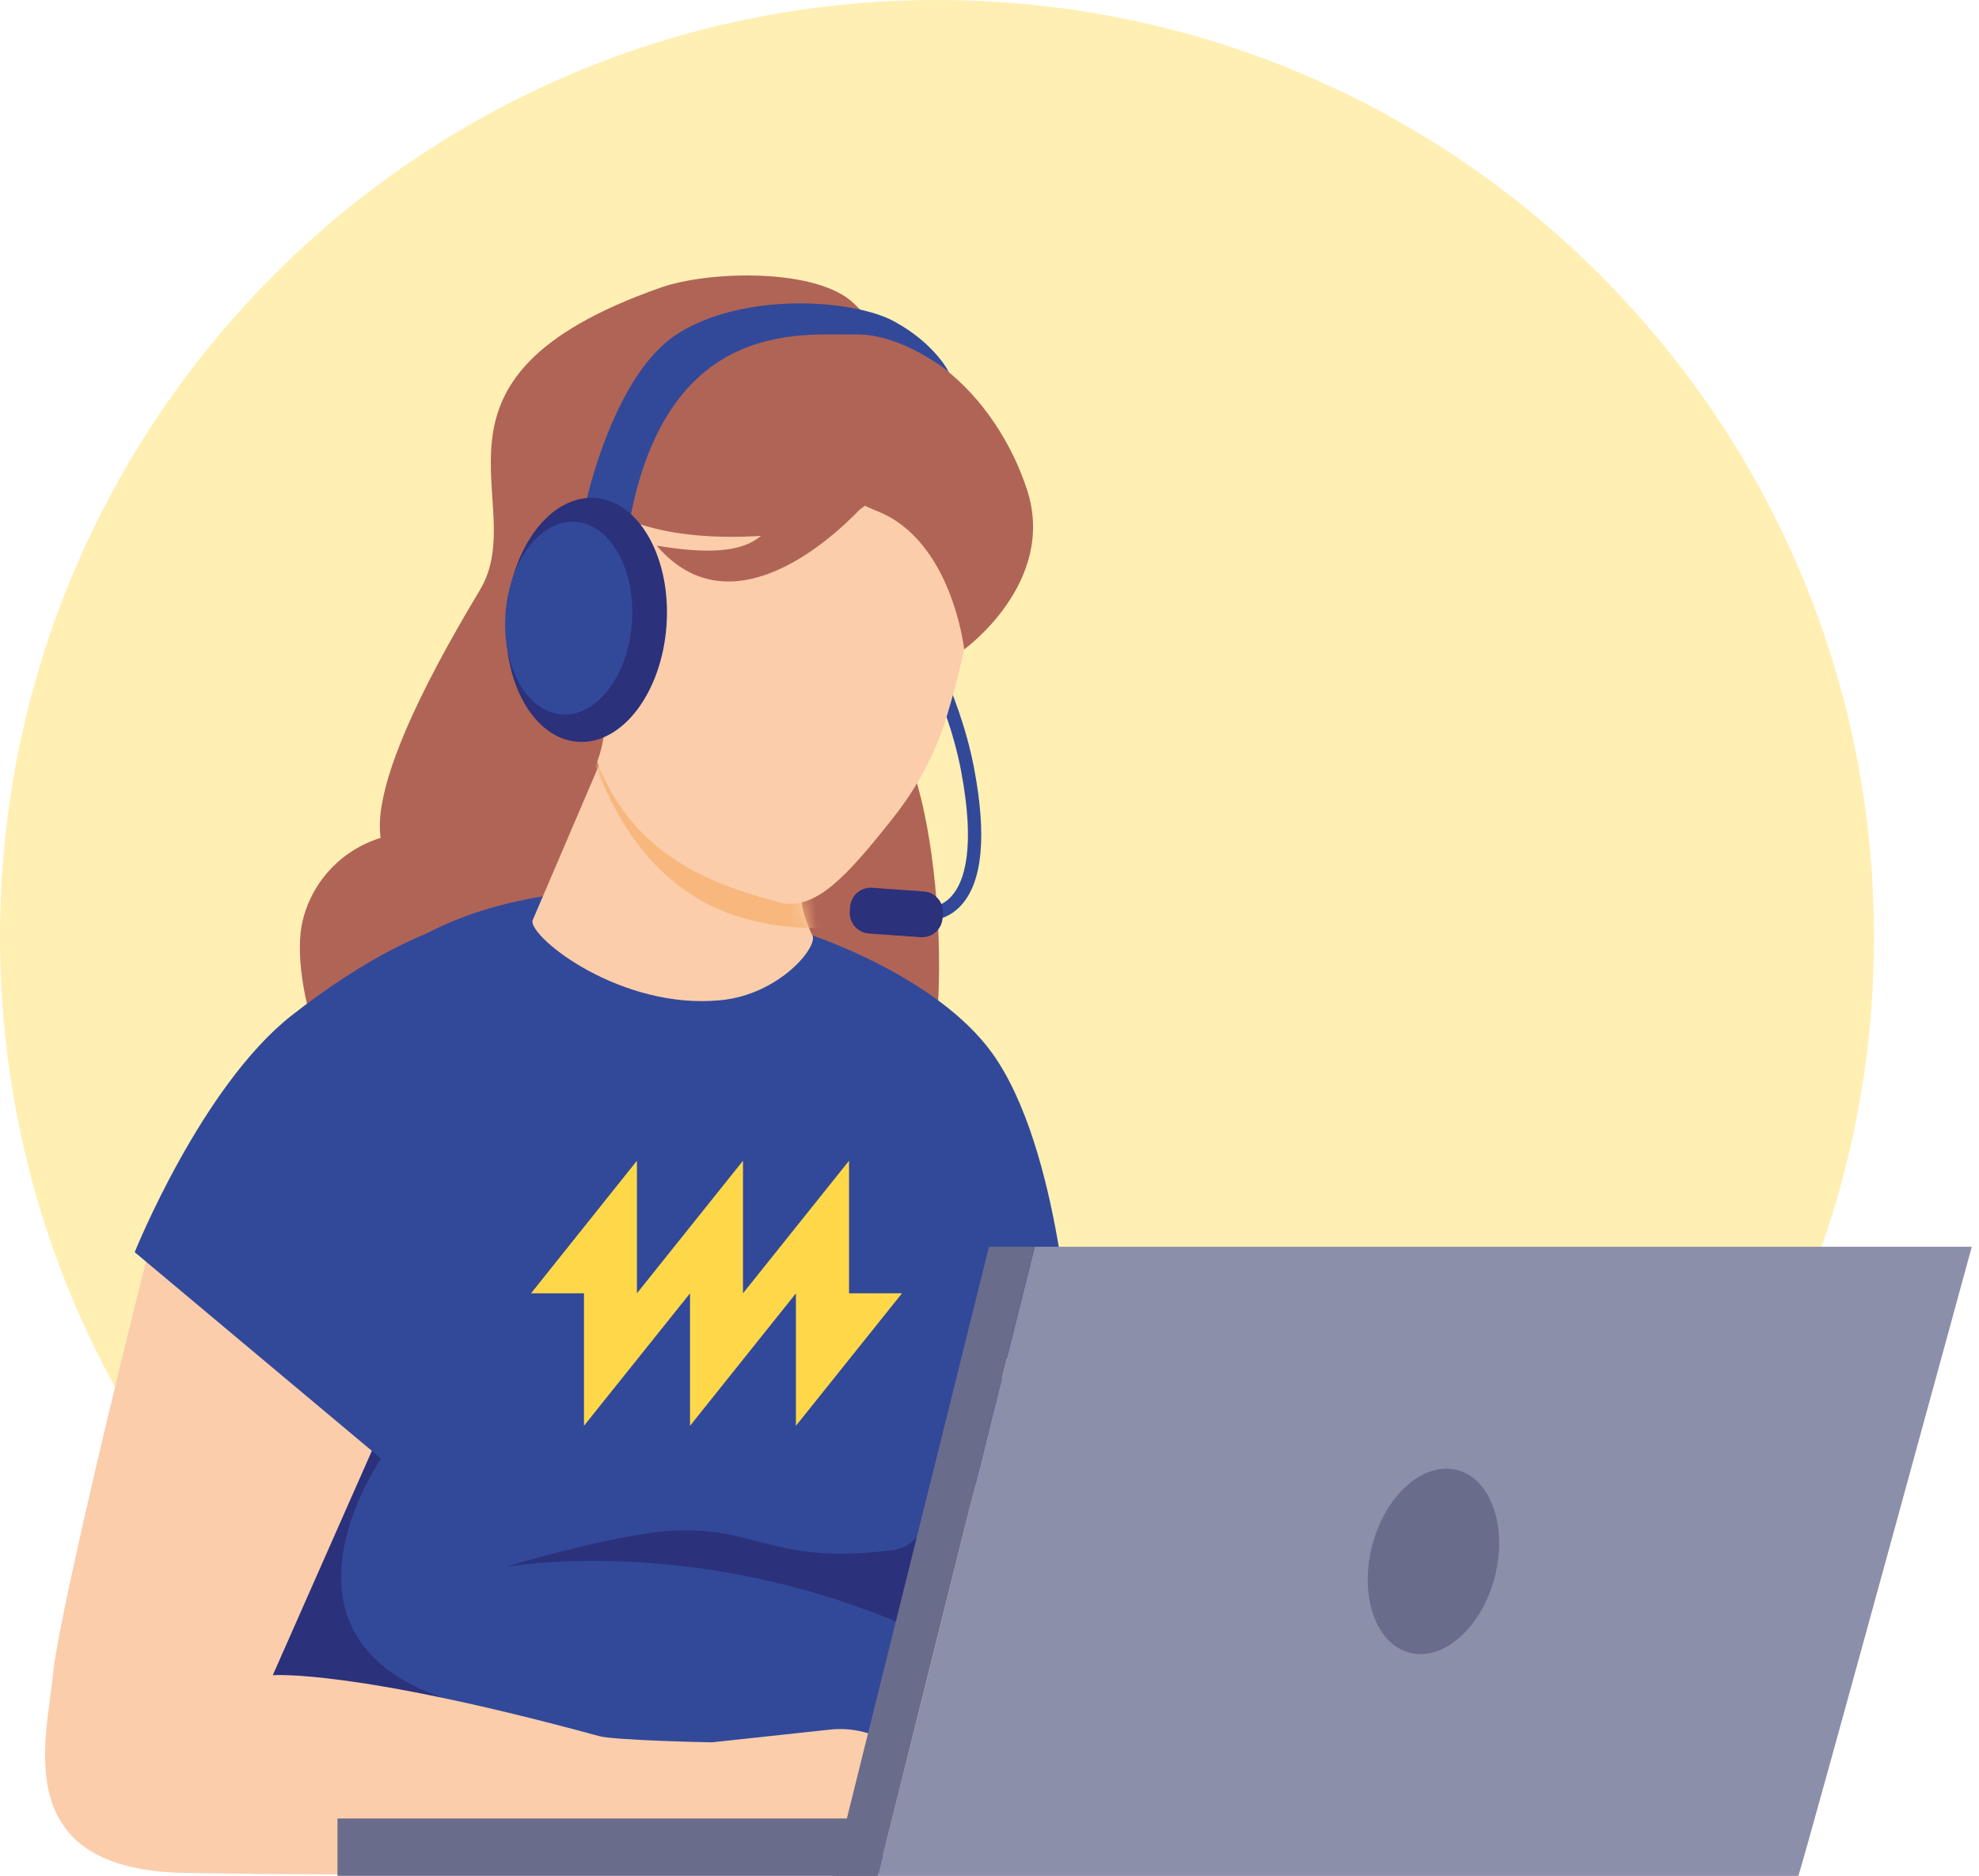<svg width="154" height="146" viewBox="0 0 154 146" fill="none" xmlns="http://www.w3.org/2000/svg">
<g clip-path="url(#clip0_6212_121778)">
<path d="M72.915 145.831C113.185 145.831 145.831 113.185 145.831 72.915C145.831 32.645 113.185 0 72.915 0C32.645 0 0 32.645 0 72.915C0 113.185 32.645 145.831 72.915 145.831Z" fill="#FFEFB3"/>
<path d="M72.359 71.614C72.304 71.614 72.27 71.612 72.262 71.611L72.303 71.095L72.338 70.579C72.376 70.582 73.272 70.622 74.067 69.715C75.03 68.617 75.936 66.034 74.783 59.968C73.631 53.915 70.356 48.568 70.322 48.514L71.202 47.971C71.34 48.195 74.612 53.535 75.799 59.776C76.793 65.008 76.462 68.594 74.814 70.432C73.832 71.527 72.697 71.615 72.359 71.615V71.614Z" fill="#32499A"/>
<path d="M23.562 71.601C22.37 76.397 26.01 87.635 30.807 88.828C35.603 90.02 39.741 80.715 40.933 75.918C42.125 71.122 39.203 66.266 34.406 65.074C29.61 63.882 24.754 66.804 23.562 71.601Z" fill="#B06456"/>
<path d="M54.882 61.651C53.139 66.967 56.034 72.689 61.35 74.433C66.666 76.177 70.56 88.027 72.304 82.711C74.047 77.395 72.98 56.927 67.664 55.183C62.348 53.44 56.626 56.335 54.882 61.651Z" fill="#B06456"/>
<path d="M39.76 73.171C44.703 73.171 48.709 69.165 48.709 64.222C48.709 59.279 44.703 55.273 39.76 55.273C34.817 55.273 30.811 59.279 30.811 64.222C30.811 69.165 34.817 73.171 39.76 73.171Z" fill="#B06456"/>
<path d="M19.617 145.81H73.439C72.672 143.908 71.846 141.967 70.97 140.058C65.922 129.066 75.556 116.508 77.723 112.483C79.89 108.457 75.533 99.967 70.203 90.337C66.704 84.015 71.24 80.302 64.76 74.033C58.291 67.777 41.246 67.754 32.268 73.173C23.288 78.591 24.001 91.681 25.085 101.744C26.169 111.807 18.351 120.899 20.364 130.653C19.673 133.856 19.475 139.231 19.618 145.81H19.617Z" fill="#32499A"/>
<mask id="mask0_6212_121778" style="mask-type:luminance" maskUnits="userSpaceOnUse" x="19" y="69" width="60" height="77">
<path d="M19.617 145.812H73.439C72.672 143.91 71.846 141.969 70.97 140.06C65.922 129.068 75.556 116.51 77.723 112.485C79.89 108.459 75.533 99.969 70.203 90.339C66.704 84.017 71.24 80.304 64.76 74.035C58.291 67.779 41.246 67.757 32.268 73.175C23.288 78.593 24.001 91.683 25.085 101.746C26.169 111.809 18.351 120.901 20.364 130.655C19.673 133.858 19.475 139.233 19.618 145.812H19.617Z" fill="white"/>
</mask>
<g mask="url(#mask0_6212_121778)">
<path d="M75.316 106.525C75.316 106.525 74.237 120.011 69.539 120.623C63.507 121.409 60.907 120.422 57.69 119.625C55.477 119.077 53.18 118.953 50.919 119.249C46.121 119.877 39.283 121.952 39.283 121.952C39.283 121.952 54.373 119.165 71.609 127.007C83.615 132.47 75.316 106.525 75.316 106.525Z" fill="#2B317B"/>
<path d="M29.655 113.51C29.655 113.51 20.095 127.246 34.522 132.146C45.261 135.795 16.878 138.545 16.878 138.545L12.98 114.51L28.407 108.822L29.655 113.51H29.655Z" fill="#2B317B"/>
</g>
<path d="M63.223 72.801C63.223 72.801 72.894 75.983 77.19 81.93C82.59 89.404 83.392 105.65 83.392 105.65H74.04L63.223 72.801Z" fill="#32499A"/>
<path d="M21.228 82.449C17.213 86.146 13.565 89.573 12.205 94.86C8.821 108.006 4.487 126.453 4.136 130.2C3.655 135.331 0.559 145.525 14.422 145.753C28.231 145.981 52.967 145.858 52.967 145.858C52.967 145.858 56.993 135.552 55.371 135.59C55.224 135.593 47.824 135.434 46.639 135.11C27.372 129.849 21.227 130.367 21.227 130.367L29.556 111.506L23.733 81.205L21.227 82.45L21.228 82.449Z" fill="#FBCDAB"/>
<path d="M64.504 60.032C64.663 60.512 60.258 66.812 63.224 72.801C63.664 73.692 60.65 77.388 56.091 77.837C48.311 78.603 41.245 72.985 41.433 71.652L50.467 50.537L64.504 60.032Z" fill="#FBCDAB"/>
<mask id="mask1_6212_121778" style="mask-type:luminance" maskUnits="userSpaceOnUse" x="41" y="50" width="24" height="28">
<path d="M64.504 60.032C64.663 60.512 60.258 66.812 63.224 72.801C63.664 73.692 60.65 77.388 56.091 77.837C48.311 78.603 41.245 72.985 41.433 71.652L50.467 50.537L64.504 60.032Z" fill="white"/>
</mask>
<g mask="url(#mask1_6212_121778)">
<path d="M73.44 37.191C73.44 37.191 76.185 42.997 76.464 54.103C76.54 57.117 76.027 60.121 74.993 62.951C72.86 68.787 69.103 71.698 66.497 72.153C60.807 72.431 50.585 72.749 45.774 57.945C31.525 46.472 40.687 32.334 48.736 29.142C56.786 25.95 70.526 27.893 73.44 37.192V37.191Z" fill="#F8B77D"/>
</g>
<path d="M76.107 38.619C76.107 38.619 76.906 44.991 73.71 55.631C72.843 58.517 71.42 61.212 69.554 63.58C65.709 68.46 63.517 70.673 60.898 70.292C55.405 68.782 45.034 66.111 45.076 50.545C35.113 35.202 46.499 23.795 55.142 23.27C63.786 22.746 76.236 28.874 76.107 38.618V38.619Z" fill="#FBCDAB"/>
<path d="M37.344 45.916C41.443 39.103 31.052 29.52 51.426 22.376C55.198 21.053 63.579 20.852 66.44 23.609C74.221 31.106 70.763 40.357 61.886 41.453C56.012 42.178 52.227 41.551 50.052 40.873C47.375 40.038 47.344 42.777 46.567 45.472C45.66 48.62 48.581 55.195 46.117 60.093C43.652 64.99 16.572 80.44 37.345 45.916L37.344 45.916Z" fill="#B06456"/>
<path d="M68.259 39.774C74.109 42.083 75.03 50.537 75.03 50.537C75.03 50.537 82.248 45.336 79.932 38.15C77.615 30.963 70.793 23.856 62.01 26.284C57.839 27.438 60.863 36.853 68.259 39.774Z" fill="#B06456"/>
<path d="M40.628 71.152C40.628 71.152 34.347 69.911 22.72 79.003C15.683 84.507 10.482 97.446 10.482 97.446L29.656 113.509L33.342 106.39C33.342 106.39 46.851 82.115 40.628 71.152Z" fill="#32499A"/>
<path d="M55.371 135.592L64.596 134.599C66.365 134.409 68.143 134.865 69.602 135.883L79.525 144.217H74.168C74.168 144.217 49.082 145.051 49.491 144.217C49.902 143.384 55.37 135.592 55.37 135.592H55.371Z" fill="#FBCDAB"/>
<path d="M66.07 100.648V90.33L57.817 100.648V90.33L49.564 100.648V90.33L41.322 100.648H45.443V110.956L53.696 100.648V110.956L61.937 100.648V110.956L70.19 100.648H66.07Z" fill="#FFD849"/>
<path d="M67.402 39.108C67.402 39.108 57.811 50.31 51.102 42.462C59.436 43.871 60.119 41.256 61.191 37.89C62.459 33.912 67.402 39.108 67.402 39.108Z" fill="#B06456"/>
<path d="M68.306 141.514H26.262V145.98H68.306V141.514Z" fill="#6A6C8B"/>
<path d="M139.942 145.982C140.634 143.905 153.439 97.025 153.439 97.025H80.523L68.307 145.982H139.942Z" fill="#8C8FAA"/>
<path d="M68.306 145.98H64.791L76.96 97.023H80.523L68.306 145.98Z" fill="#6A6C8B"/>
<path d="M116.309 122.753C117.334 118.827 116.032 115.088 113.401 114.401C110.77 113.715 107.806 116.34 106.781 120.266C105.757 124.192 107.059 127.932 109.69 128.619C112.321 129.305 115.284 126.679 116.309 122.753Z" fill="#6A6C8B"/>
<path d="M45.635 38.957C45.635 38.957 47.741 29.226 52.644 26.03C57.757 22.698 66.34 23.269 69.546 24.994C72.754 26.719 73.847 28.971 73.847 28.971C73.847 28.971 70.254 25.952 66.548 26.029C62.45 26.113 51.078 24.46 48.68 42.576C47.128 40.106 45.635 38.957 45.635 38.957V38.957Z" fill="#32499A"/>
<path d="M51.864 48.686C52.239 43.447 49.754 39 46.315 38.754C42.875 38.508 39.783 42.556 39.409 47.796C39.034 53.035 41.519 57.482 44.958 57.727C48.398 57.974 51.489 53.925 51.864 48.686Z" fill="#2B317B"/>
<path d="M49.175 48.458C49.471 44.318 47.508 40.805 44.791 40.611C42.074 40.417 39.631 43.615 39.335 47.754C39.039 51.893 41.002 55.407 43.719 55.601C46.436 55.795 48.879 52.597 49.175 48.458Z" fill="#32499A"/>
<path d="M71.892 69.376L67.867 69.088C66.985 69.025 66.218 69.689 66.155 70.572L66.129 70.933C66.066 71.815 66.731 72.582 67.613 72.645L71.638 72.933C72.521 72.996 73.287 72.332 73.35 71.449L73.376 71.088C73.439 70.205 72.775 69.439 71.892 69.376Z" fill="#2B317B"/>
</g>
<defs>
<clipPath id="clip0_6212_121778">
<rect width="153.438" height="145.982" fill="white"/>
</clipPath>
</defs>
</svg>

